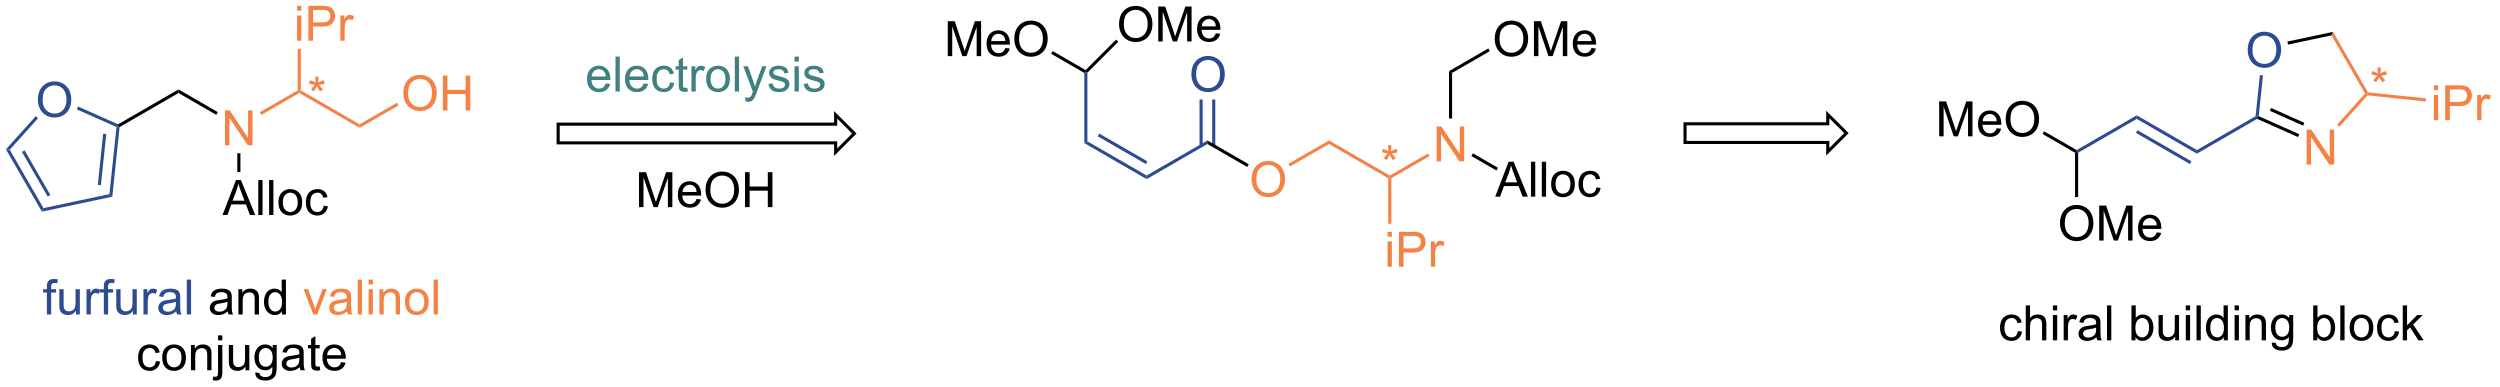 <?xml version="1.0" encoding="UTF-8"?>
<!DOCTYPE svg PUBLIC '-//W3C//DTD SVG 1.0//EN'
          'http://www.w3.org/TR/2001/REC-SVG-20010904/DTD/svg10.dtd'>
<svg stroke-dasharray="none" shape-rendering="auto" xmlns="http://www.w3.org/2000/svg" font-family="'Dialog'" text-rendering="auto" width="562" fill-opacity="1" color-interpolation="auto" color-rendering="auto" preserveAspectRatio="xMidYMid meet" font-size="12px" viewBox="0 0 562 87" fill="black" xmlns:xlink="http://www.w3.org/1999/xlink" stroke="black" image-rendering="auto" stroke-miterlimit="10" stroke-linecap="square" stroke-linejoin="miter" font-style="normal" stroke-width="1" height="87" stroke-dashoffset="0" font-weight="normal" stroke-opacity="1"
><!--Generated by the Batik Graphics2D SVG Generator--><defs id="genericDefs"
  /><g
  ><defs id="defs1"
    ><clipPath clipPathUnits="userSpaceOnUse" id="clipPath1"
      ><path d="M0.633 1.586 L421.746 1.586 L421.746 66.791 L0.633 66.791 L0.633 1.586 Z"
      /></clipPath
      ><clipPath clipPathUnits="userSpaceOnUse" id="clipPath2"
      ><path d="M0.234 55.471 L0.234 118.863 L409.638 118.863 L409.638 55.471 Z"
      /></clipPath
    ></defs
    ><g fill="rgb(45,75,145)" transform="scale(1.333,1.333) translate(-0.633,-1.586) matrix(1.029,0,0,1.029,0.392,-55.471)" stroke="rgb(45,75,145)"
    ><path d="M195.489 67.66 Q195.489 66.233 196.255 65.429 Q197.02 64.621 198.231 64.621 Q199.023 64.621 199.658 65.001 Q200.296 65.379 200.63 66.056 Q200.966 66.733 200.966 67.593 Q200.966 68.465 200.614 69.153 Q200.263 69.84 199.617 70.194 Q198.974 70.548 198.226 70.548 Q197.419 70.548 196.781 70.158 Q196.145 69.764 195.817 69.09 Q195.489 68.413 195.489 67.66 ZM196.27 67.671 Q196.27 68.707 196.825 69.304 Q197.382 69.897 198.224 69.897 Q199.078 69.897 199.63 69.296 Q200.184 68.694 200.184 67.59 Q200.184 66.889 199.947 66.369 Q199.71 65.848 199.255 65.561 Q198.802 65.272 198.234 65.272 Q197.429 65.272 196.849 65.827 Q196.27 66.379 196.27 67.671 Z" stroke="none" clip-path="url(#clipPath2)"
    /></g
    ><g fill="rgb(45,75,145)" transform="matrix(1.371,0,0,1.371,-0.321,-76.076)" stroke="rgb(45,75,145)"
    ><path d="M178.024 67.447 L178.279 67.299 L178.534 67.405 L178.534 78.661 L178.024 78.955 Z" stroke="none" clip-path="url(#clipPath2)"
    /></g
    ><g fill="rgb(45,75,145)" transform="matrix(1.371,0,0,1.371,-0.321,-76.076)" stroke="rgb(45,75,145)"
    ><path d="M178.024 78.955 L178.534 78.661 L188.246 84.268 L188.246 84.857 ZM180.223 77.833 L188.118 82.391 L188.373 81.949 L180.478 77.391 Z" stroke="none" clip-path="url(#clipPath2)"
    /></g
    ><g fill="rgb(45,75,145)" transform="matrix(1.371,0,0,1.371,-0.321,-76.076)" stroke="rgb(45,75,145)"
    ><path d="M188.246 84.857 L188.246 84.268 L198.212 78.513 L198.212 79.103 Z" stroke="none" clip-path="url(#clipPath2)"
    /></g
    ><g fill="rgb(45,75,145)" transform="matrix(1.371,0,0,1.371,-0.321,-76.076)" stroke="rgb(45,75,145)"
    ><path d="M199.503 79.406 L199.503 71.802 L198.993 71.802 L198.993 79.406 ZM197.432 79.406 L197.432 71.802 L196.922 71.802 L196.922 79.406 Z" stroke="none" clip-path="url(#clipPath2)"
    /></g
    ><g fill="rgb(244,130,69)" transform="matrix(1.371,0,0,1.371,-0.321,-76.076)" stroke="rgb(244,130,69)"
    ><path d="M235.8 81.958 L235.8 76.231 L236.579 76.231 L239.587 80.726 L239.587 76.231 L240.313 76.231 L240.313 81.958 L239.535 81.958 L236.527 77.458 L236.527 81.958 L235.8 81.958 Z" stroke="none" clip-path="url(#clipPath2)"
    /></g
    ><g transform="matrix(1.371,0,0,1.371,-0.321,-76.076)"
    ><path d="M237.824 67.152 L238.335 67.447 L238.335 74.924 L237.825 74.924 Z" stroke="none" clip-path="url(#clipPath2)"
    /></g
    ><g fill="rgb(244,130,69)" transform="matrix(1.371,0,0,1.371,-0.321,-76.076)" stroke="rgb(244,130,69)"
    ><path d="M234.373 80.654 L234.628 81.096 L228.368 84.71 L228.113 84.562 L228.113 84.268 Z" stroke="none" clip-path="url(#clipPath2)"
    /></g
    ><g fill="rgb(244,130,69)" transform="matrix(1.371,0,0,1.371,-0.321,-76.076)" stroke="rgb(244,130,69)"
    ><path d="M228.113 84.268 L228.113 84.562 L227.858 84.71 L218.146 79.103 L218.146 78.513 Z" stroke="none" clip-path="url(#clipPath2)"
    /></g
    ><g fill="rgb(244,130,69)" transform="matrix(1.371,0,0,1.371,-0.321,-76.076)" stroke="rgb(244,130,69)"
    ><path d="M205.456 84.923 Q205.456 83.496 206.221 82.692 Q206.987 81.884 208.198 81.884 Q208.99 81.884 209.625 82.264 Q210.263 82.642 210.596 83.319 Q210.933 83.996 210.933 84.856 Q210.933 85.728 210.581 86.415 Q210.229 87.103 209.583 87.457 Q208.94 87.811 208.193 87.811 Q207.386 87.811 206.748 87.421 Q206.112 87.028 205.784 86.353 Q205.456 85.676 205.456 84.923 ZM206.237 84.934 Q206.237 85.97 206.792 86.567 Q207.349 87.16 208.19 87.16 Q209.044 87.16 209.596 86.559 Q210.151 85.957 210.151 84.853 Q210.151 84.153 209.914 83.632 Q209.677 83.111 209.221 82.824 Q208.768 82.535 208.201 82.535 Q207.396 82.535 206.815 83.09 Q206.237 83.642 206.237 84.934 Z" stroke="none" clip-path="url(#clipPath2)"
    /></g
    ><g fill="rgb(244,130,69)" transform="matrix(1.371,0,0,1.371,-0.321,-76.076)" stroke="rgb(244,130,69)"
    ><path d="M218.146 78.513 L218.146 79.103 L211.753 82.794 L211.498 82.352 Z" stroke="none" clip-path="url(#clipPath2)"
    /></g
    ><g fill="rgb(244,130,69)" transform="matrix(1.371,0,0,1.371,-0.321,-76.076)" stroke="rgb(244,130,69)"
    ><path d="M227.755 94.302 L227.755 93.495 L228.458 93.495 L228.458 94.302 L227.755 94.302 ZM227.755 99.221 L227.755 95.073 L228.458 95.073 L228.458 99.221 L227.755 99.221 ZM229.619 99.221 L229.619 93.495 L231.78 93.495 Q232.35 93.495 232.65 93.549 Q233.072 93.62 233.356 93.817 Q233.642 94.013 233.817 94.37 Q233.991 94.724 233.991 95.151 Q233.991 95.88 233.525 96.388 Q233.061 96.893 231.845 96.893 L230.376 96.893 L230.376 99.221 L229.619 99.221 ZM230.376 96.216 L231.858 96.216 Q232.593 96.216 232.9 95.942 Q233.21 95.669 233.21 95.174 Q233.21 94.815 233.028 94.56 Q232.845 94.302 232.548 94.221 Q232.358 94.169 231.843 94.169 L230.376 94.169 L230.376 96.216 ZM234.858 99.221 L234.858 95.073 L235.491 95.073 L235.491 95.7 Q235.733 95.26 235.936 95.12 Q236.142 94.979 236.389 94.979 Q236.744 94.979 237.111 95.206 L236.869 95.856 Q236.611 95.706 236.353 95.706 Q236.124 95.706 235.939 95.844 Q235.757 95.981 235.679 96.229 Q235.561 96.604 235.561 97.049 L235.561 99.221 L234.858 99.221 Z" stroke="none" clip-path="url(#clipPath2)"
    /></g
    ><g fill="rgb(244,130,69)" transform="matrix(1.371,0,0,1.371,-0.321,-76.076)" stroke="rgb(244,130,69)"
    ><path d="M227.858 84.71 L228.113 84.562 L228.368 84.71 L228.368 92.187 L227.858 92.187 Z" stroke="none" clip-path="url(#clipPath2)"
    /></g
    ><g transform="matrix(1.371,0,0,1.371,-0.321,-76.076)"
    ><path d="M183.722 59.494 Q183.722 58.067 184.487 57.262 Q185.253 56.455 186.464 56.455 Q187.256 56.455 187.891 56.835 Q188.529 57.213 188.862 57.89 Q189.198 58.567 189.198 59.426 Q189.198 60.299 188.847 60.986 Q188.495 61.674 187.849 62.028 Q187.206 62.382 186.459 62.382 Q185.651 62.382 185.013 61.992 Q184.378 61.598 184.05 60.924 Q183.722 60.247 183.722 59.494 ZM184.503 59.505 Q184.503 60.541 185.058 61.137 Q185.615 61.731 186.456 61.731 Q187.31 61.731 187.862 61.13 Q188.417 60.528 188.417 59.424 Q188.417 58.723 188.18 58.203 Q187.943 57.682 187.487 57.395 Q187.034 57.106 186.466 57.106 Q185.662 57.106 185.081 57.661 Q184.503 58.213 184.503 59.505 ZM190.15 62.283 L190.15 56.557 L191.291 56.557 L192.648 60.611 Q192.835 61.176 192.921 61.458 Q193.017 61.145 193.226 60.541 L194.595 56.557 L195.616 56.557 L195.616 62.283 L194.885 62.283 L194.885 57.489 L193.22 62.283 L192.538 62.283 L190.882 57.408 L190.882 62.283 L190.15 62.283 ZM199.588 60.947 L200.314 61.036 Q200.142 61.674 199.676 62.025 Q199.213 62.377 198.491 62.377 Q197.58 62.377 197.046 61.817 Q196.515 61.255 196.515 60.244 Q196.515 59.197 197.054 58.619 Q197.593 58.041 198.452 58.041 Q199.283 58.041 199.809 58.609 Q200.338 59.174 200.338 60.2 Q200.338 60.262 200.335 60.387 L197.241 60.387 Q197.28 61.072 197.627 61.437 Q197.976 61.799 198.494 61.799 Q198.882 61.799 199.155 61.596 Q199.429 61.393 199.588 60.947 ZM197.28 59.809 L199.595 59.809 Q199.548 59.286 199.33 59.025 Q198.994 58.619 198.46 58.619 Q197.976 58.619 197.645 58.945 Q197.314 59.268 197.28 59.809 Z" stroke="none" clip-path="url(#clipPath2)"
    /></g
    ><g transform="matrix(1.371,0,0,1.371,-0.321,-76.076)"
    ><path d="M178.534 67.405 L178.279 67.299 L178.237 66.981 L183.236 61.981 L183.597 62.342 Z" stroke="none" clip-path="url(#clipPath2)"
    /></g
    ><g transform="matrix(1.371,0,0,1.371,-0.321,-76.076)"
    ><path d="M204.993 82.428 L204.738 82.87 L198.212 79.103 L198.212 78.513 Z" stroke="none" clip-path="url(#clipPath2)"
    /></g
    ><g transform="matrix(1.371,0,0,1.371,-0.321,-76.076)"
    ><path d="M155.638 64.695 L155.638 58.968 L156.779 58.968 L158.136 63.023 Q158.323 63.588 158.409 63.87 Q158.505 63.557 158.714 62.953 L160.083 58.968 L161.104 58.968 L161.104 64.695 L160.373 64.695 L160.373 59.901 L158.708 64.695 L158.026 64.695 L156.37 59.82 L156.37 64.695 L155.638 64.695 ZM165.076 63.359 L165.802 63.448 Q165.63 64.086 165.164 64.437 Q164.701 64.789 163.979 64.789 Q163.068 64.789 162.534 64.229 Q162.003 63.666 162.003 62.656 Q162.003 61.609 162.542 61.031 Q163.081 60.453 163.94 60.453 Q164.771 60.453 165.297 61.021 Q165.826 61.586 165.826 62.612 Q165.826 62.674 165.823 62.799 L162.729 62.799 Q162.768 63.484 163.115 63.849 Q163.464 64.211 163.982 64.211 Q164.37 64.211 164.643 64.008 Q164.917 63.804 165.076 63.359 ZM162.768 62.221 L165.083 62.221 Q165.037 61.698 164.818 61.437 Q164.482 61.031 163.948 61.031 Q163.464 61.031 163.133 61.357 Q162.802 61.679 162.768 62.221 ZM166.546 61.906 Q166.546 60.479 167.311 59.674 Q168.077 58.867 169.288 58.867 Q170.08 58.867 170.715 59.247 Q171.353 59.625 171.686 60.302 Q172.022 60.979 172.022 61.838 Q172.022 62.711 171.671 63.398 Q171.319 64.086 170.673 64.44 Q170.03 64.794 169.283 64.794 Q168.475 64.794 167.837 64.403 Q167.202 64.01 166.874 63.336 Q166.546 62.659 166.546 61.906 ZM167.327 61.916 Q167.327 62.953 167.882 63.549 Q168.439 64.143 169.28 64.143 Q170.134 64.143 170.686 63.541 Q171.241 62.94 171.241 61.836 Q171.241 61.135 171.004 60.614 Q170.767 60.093 170.311 59.807 Q169.858 59.518 169.291 59.518 Q168.486 59.518 167.905 60.073 Q167.327 60.625 167.327 61.916 Z" stroke="none" clip-path="url(#clipPath2)"
    /></g
    ><g transform="matrix(1.371,0,0,1.371,-0.321,-76.076)"
    ><path d="M178.237 66.981 L178.279 67.299 L178.024 67.447 L172.585 64.307 L172.84 63.865 Z" stroke="none" clip-path="url(#clipPath2)"
    /></g
    ><g transform="matrix(1.371,0,0,1.371,-0.321,-76.076)"
    ><path d="M245.323 61.906 Q245.323 60.479 246.089 59.674 Q246.854 58.867 248.065 58.867 Q248.857 58.867 249.492 59.247 Q250.13 59.625 250.464 60.302 Q250.8 60.979 250.8 61.838 Q250.8 62.711 250.448 63.398 Q250.096 64.086 249.451 64.44 Q248.807 64.794 248.06 64.794 Q247.253 64.794 246.615 64.403 Q245.979 64.01 245.651 63.336 Q245.323 62.658 245.323 61.906 ZM246.104 61.916 Q246.104 62.953 246.659 63.549 Q247.216 64.143 248.057 64.143 Q248.912 64.143 249.464 63.541 Q250.018 62.94 250.018 61.836 Q250.018 61.135 249.781 60.614 Q249.544 60.093 249.089 59.807 Q248.636 59.518 248.068 59.518 Q247.263 59.518 246.682 60.073 Q246.104 60.625 246.104 61.916 ZM251.751 64.695 L251.751 58.968 L252.892 58.968 L254.249 63.023 Q254.436 63.588 254.522 63.87 Q254.619 63.557 254.827 62.953 L256.197 58.968 L257.218 58.968 L257.218 64.695 L256.486 64.695 L256.486 59.901 L254.822 64.695 L254.139 64.695 L252.483 59.82 L252.483 64.695 L251.751 64.695 ZM261.189 63.359 L261.916 63.448 Q261.744 64.086 261.277 64.437 Q260.814 64.789 260.093 64.789 Q259.181 64.789 258.647 64.229 Q258.116 63.666 258.116 62.656 Q258.116 61.609 258.655 61.031 Q259.194 60.453 260.053 60.453 Q260.884 60.453 261.41 61.02 Q261.939 61.586 261.939 62.612 Q261.939 62.674 261.936 62.799 L258.843 62.799 Q258.882 63.484 259.228 63.849 Q259.577 64.211 260.095 64.211 Q260.483 64.211 260.757 64.007 Q261.03 63.804 261.189 63.359 ZM258.882 62.221 L261.197 62.221 Q261.15 61.698 260.931 61.437 Q260.595 61.031 260.061 61.031 Q259.577 61.031 259.246 61.356 Q258.916 61.679 258.882 62.221 Z" stroke="none" clip-path="url(#clipPath2)"
    /></g
    ><g transform="matrix(1.371,0,0,1.371,-0.321,-76.076)"
    ><path d="M238.335 67.447 L237.824 67.152 L244.272 63.43 L244.527 63.871 Z" stroke="none" clip-path="url(#clipPath2)"
    /></g
    ><g transform="matrix(1.371,0,0,1.371,-0.321,-76.076)"
    ><path d="M245.4 87.732 L247.601 82.006 L248.418 82.006 L250.762 87.732 L249.898 87.732 L249.231 85.998 L246.835 85.998 L246.207 87.732 L245.4 87.732 ZM247.054 85.381 L248.996 85.381 L248.398 83.795 Q248.124 83.071 247.991 82.607 Q247.882 83.157 247.684 83.701 L247.054 85.381 ZM251.262 87.732 L251.262 82.006 L251.965 82.006 L251.965 87.732 L251.262 87.732 ZM253.039 87.732 L253.039 82.006 L253.743 82.006 L253.743 87.732 L253.039 87.732 ZM254.569 85.657 Q254.569 84.506 255.21 83.951 Q255.746 83.49 256.515 83.49 Q257.371 83.49 257.913 84.05 Q258.457 84.61 258.457 85.6 Q258.457 86.399 258.215 86.86 Q257.976 87.318 257.517 87.573 Q257.059 87.826 256.515 87.826 Q255.645 87.826 255.106 87.269 Q254.569 86.709 254.569 85.657 ZM255.293 85.657 Q255.293 86.454 255.64 86.852 Q255.989 87.248 256.515 87.248 Q257.038 87.248 257.385 86.85 Q257.733 86.451 257.733 85.633 Q257.733 84.865 257.385 84.469 Q257.036 84.071 256.515 84.071 Q255.989 84.071 255.64 84.467 Q255.293 84.86 255.293 85.657 ZM261.987 86.212 L262.68 86.303 Q262.565 87.016 262.099 87.422 Q261.633 87.826 260.954 87.826 Q260.102 87.826 259.584 87.269 Q259.065 86.712 259.065 85.672 Q259.065 85.001 259.287 84.498 Q259.511 83.993 259.966 83.743 Q260.422 83.49 260.956 83.49 Q261.633 83.49 262.063 83.831 Q262.493 84.172 262.612 84.803 L261.93 84.907 Q261.831 84.49 261.584 84.279 Q261.336 84.068 260.985 84.068 Q260.454 84.068 260.12 84.448 Q259.789 84.829 259.789 85.654 Q259.789 86.49 260.11 86.87 Q260.43 87.248 260.946 87.248 Q261.36 87.248 261.636 86.995 Q261.914 86.74 261.987 86.212 Z" stroke="none" clip-path="url(#clipPath2)"
    /></g
    ><g transform="matrix(1.371,0,0,1.371,-0.321,-76.076)"
    ><path d="M241.488 81.071 L241.743 80.629 L245.863 83.007 L245.608 83.449 Z" stroke="none" clip-path="url(#clipPath2)"
    /></g
    ><g stroke-linecap="butt" stroke-width="0.51" transform="matrix(1.371,0,0,1.371,-0.321,-76.076)"
    ><path fill="none" d="M276.525 75.787 L276.525 78.848 L299.929 78.848 L299.929 80.379 L302.991 77.317 L299.929 74.256 L299.929 75.787 Z" clip-path="url(#clipPath2)"
    /></g
    ><g transform="matrix(1.371,0,0,1.371,-0.321,-76.076)"
    ><path d="M331.098 109.775 L331.79 109.866 Q331.676 110.579 331.209 110.985 Q330.743 111.389 330.064 111.389 Q329.212 111.389 328.694 110.832 Q328.176 110.275 328.176 109.235 Q328.176 108.564 328.397 108.061 Q328.621 107.556 329.077 107.306 Q329.532 107.053 330.066 107.053 Q330.743 107.053 331.173 107.394 Q331.603 107.735 331.723 108.366 L331.04 108.47 Q330.941 108.053 330.694 107.842 Q330.446 107.631 330.095 107.631 Q329.564 107.631 329.23 108.011 Q328.9 108.392 328.9 109.217 Q328.9 110.053 329.22 110.433 Q329.54 110.811 330.056 110.811 Q330.47 110.811 330.746 110.558 Q331.025 110.303 331.098 109.775 ZM332.392 111.295 L332.392 105.569 L333.095 105.569 L333.095 107.623 Q333.587 107.053 334.337 107.053 Q334.798 107.053 335.137 107.235 Q335.478 107.415 335.623 107.735 Q335.769 108.056 335.769 108.665 L335.769 111.295 L335.066 111.295 L335.066 108.665 Q335.066 108.139 334.837 107.9 Q334.611 107.657 334.191 107.657 Q333.879 107.657 333.603 107.821 Q333.329 107.983 333.212 108.261 Q333.095 108.537 333.095 109.025 L333.095 111.295 L332.392 111.295 ZM336.844 106.376 L336.844 105.569 L337.547 105.569 L337.547 106.376 L336.844 106.376 ZM336.844 111.295 L336.844 107.147 L337.547 107.147 L337.547 111.295 L336.844 111.295 ZM338.611 111.295 L338.611 107.147 L339.243 107.147 L339.243 107.775 Q339.486 107.334 339.689 107.194 Q339.894 107.053 340.142 107.053 Q340.496 107.053 340.863 107.28 L340.621 107.931 Q340.363 107.78 340.105 107.78 Q339.876 107.78 339.691 107.918 Q339.509 108.056 339.431 108.303 Q339.314 108.678 339.314 109.123 L339.314 111.295 L338.611 111.295 ZM343.988 110.782 Q343.598 111.116 343.236 111.254 Q342.876 111.389 342.462 111.389 Q341.777 111.389 341.41 111.056 Q341.043 110.72 341.043 110.202 Q341.043 109.897 341.181 109.644 Q341.321 109.392 341.545 109.241 Q341.769 109.087 342.051 109.009 Q342.259 108.954 342.676 108.905 Q343.527 108.803 343.931 108.662 Q343.933 108.517 343.933 108.478 Q343.933 108.048 343.736 107.873 Q343.465 107.634 342.933 107.634 Q342.439 107.634 342.202 107.808 Q341.965 107.983 341.853 108.423 L341.165 108.329 Q341.259 107.889 341.473 107.618 Q341.689 107.345 342.095 107.199 Q342.501 107.053 343.035 107.053 Q343.566 107.053 343.897 107.178 Q344.23 107.303 344.387 107.493 Q344.543 107.681 344.605 107.97 Q344.642 108.15 344.642 108.618 L344.642 109.556 Q344.642 110.537 344.686 110.798 Q344.73 111.056 344.863 111.295 L344.129 111.295 Q344.019 111.077 343.988 110.782 ZM343.931 109.212 Q343.548 109.368 342.782 109.478 Q342.348 109.54 342.168 109.618 Q341.988 109.696 341.889 109.847 Q341.793 109.998 341.793 110.181 Q341.793 110.462 342.006 110.65 Q342.22 110.837 342.629 110.837 Q343.035 110.837 343.35 110.66 Q343.668 110.483 343.816 110.173 Q343.931 109.936 343.931 109.47 L343.931 109.212 ZM345.716 111.295 L345.716 105.569 L346.419 105.569 L346.419 111.295 L345.716 111.295 ZM350.38 111.295 L349.726 111.295 L349.726 105.569 L350.43 105.569 L350.43 107.61 Q350.875 107.053 351.567 107.053 Q351.95 107.053 352.291 107.207 Q352.633 107.36 352.854 107.642 Q353.075 107.92 353.2 108.316 Q353.325 108.709 353.325 109.157 Q353.325 110.225 352.797 110.808 Q352.271 111.389 351.531 111.389 Q350.797 111.389 350.38 110.775 L350.38 111.295 ZM350.372 109.189 Q350.372 109.936 350.575 110.267 Q350.906 110.811 351.474 110.811 Q351.935 110.811 352.271 110.41 Q352.607 110.009 352.607 109.217 Q352.607 108.405 352.284 108.019 Q351.961 107.631 351.505 107.631 Q351.044 107.631 350.708 108.032 Q350.372 108.431 350.372 109.189 ZM356.9 111.295 L356.9 110.686 Q356.415 111.389 355.582 111.389 Q355.215 111.389 354.897 111.248 Q354.579 111.108 354.423 110.894 Q354.269 110.681 354.207 110.373 Q354.165 110.165 354.165 109.717 L354.165 107.147 L354.868 107.147 L354.868 109.446 Q354.868 109.998 354.91 110.189 Q354.978 110.467 355.191 110.626 Q355.407 110.782 355.723 110.782 Q356.04 110.782 356.316 110.621 Q356.595 110.459 356.709 110.181 Q356.824 109.9 356.824 109.368 L356.824 107.147 L357.527 107.147 L357.527 111.295 L356.9 111.295 ZM358.633 106.376 L358.633 105.569 L359.336 105.569 L359.336 106.376 L358.633 106.376 ZM358.633 111.295 L358.633 107.147 L359.336 107.147 L359.336 111.295 L358.633 111.295 ZM360.392 111.295 L360.392 105.569 L361.095 105.569 L361.095 111.295 L360.392 111.295 ZM364.875 111.295 L364.875 110.772 Q364.482 111.389 363.716 111.389 Q363.219 111.389 362.802 111.116 Q362.388 110.842 362.159 110.353 Q361.93 109.86 361.93 109.225 Q361.93 108.603 362.135 108.097 Q362.344 107.592 362.758 107.324 Q363.172 107.053 363.685 107.053 Q364.06 107.053 364.351 107.212 Q364.646 107.368 364.828 107.623 L364.828 105.569 L365.529 105.569 L365.529 111.295 L364.875 111.295 ZM362.654 109.225 Q362.654 110.022 362.989 110.418 Q363.325 110.811 363.781 110.811 Q364.242 110.811 364.565 110.433 Q364.888 110.056 364.888 109.282 Q364.888 108.431 364.56 108.032 Q364.232 107.634 363.75 107.634 Q363.281 107.634 362.966 108.017 Q362.654 108.4 362.654 109.225 ZM366.637 106.376 L366.637 105.569 L367.34 105.569 L367.34 106.376 L366.637 106.376 ZM366.637 111.295 L366.637 107.147 L367.34 107.147 L367.34 111.295 L366.637 111.295 ZM368.411 111.295 L368.411 107.147 L369.044 107.147 L369.044 107.735 Q369.5 107.053 370.364 107.053 Q370.739 107.053 371.052 107.189 Q371.367 107.321 371.523 107.54 Q371.68 107.759 371.742 108.061 Q371.781 108.256 371.781 108.743 L371.781 111.295 L371.078 111.295 L371.078 108.772 Q371.078 108.342 370.995 108.129 Q370.914 107.915 370.705 107.79 Q370.497 107.662 370.216 107.662 Q369.765 107.662 369.44 107.949 Q369.114 108.233 369.114 109.03 L369.114 111.295 L368.411 111.295 ZM372.73 111.639 L373.415 111.741 Q373.457 112.058 373.652 112.202 Q373.915 112.397 374.368 112.397 Q374.855 112.397 375.121 112.202 Q375.387 112.006 375.48 111.655 Q375.535 111.441 375.532 110.751 Q375.071 111.295 374.384 111.295 Q373.527 111.295 373.058 110.678 Q372.59 110.061 372.59 109.196 Q372.59 108.603 372.803 108.103 Q373.019 107.6 373.428 107.327 Q373.837 107.053 374.387 107.053 Q375.121 107.053 375.598 107.647 L375.598 107.147 L376.246 107.147 L376.246 110.733 Q376.246 111.702 376.048 112.105 Q375.853 112.511 375.423 112.746 Q374.996 112.98 374.371 112.98 Q373.629 112.98 373.17 112.644 Q372.715 112.311 372.73 111.639 ZM373.314 109.147 Q373.314 109.962 373.637 110.337 Q373.962 110.712 374.449 110.712 Q374.933 110.712 375.262 110.34 Q375.59 109.967 375.59 109.17 Q375.59 108.407 375.251 108.022 Q374.915 107.634 374.439 107.634 Q373.97 107.634 373.642 108.017 Q373.314 108.397 373.314 109.147 ZM380.181 111.295 L379.527 111.295 L379.527 105.569 L380.23 105.569 L380.23 107.61 Q380.676 107.053 381.368 107.053 Q381.751 107.053 382.092 107.207 Q382.433 107.36 382.655 107.642 Q382.876 107.92 383.001 108.316 Q383.126 108.709 383.126 109.157 Q383.126 110.225 382.598 110.808 Q382.071 111.389 381.332 111.389 Q380.598 111.389 380.181 110.775 L380.181 111.295 ZM380.173 109.189 Q380.173 109.936 380.376 110.267 Q380.707 110.811 381.275 110.811 Q381.736 110.811 382.071 110.41 Q382.407 110.009 382.407 109.217 Q382.407 108.405 382.084 108.019 Q381.762 107.631 381.306 107.631 Q380.845 107.631 380.509 108.032 Q380.173 108.431 380.173 109.189 ZM383.966 111.295 L383.966 105.569 L384.669 105.569 L384.669 111.295 L383.966 111.295 ZM385.496 109.22 Q385.496 108.069 386.137 107.514 Q386.673 107.053 387.441 107.053 Q388.298 107.053 388.84 107.613 Q389.384 108.173 389.384 109.162 Q389.384 109.962 389.142 110.423 Q388.902 110.881 388.444 111.136 Q387.986 111.389 387.441 111.389 Q386.571 111.389 386.032 110.832 Q385.496 110.272 385.496 109.22 ZM386.22 109.22 Q386.22 110.017 386.566 110.415 Q386.915 110.811 387.441 110.811 Q387.965 110.811 388.311 110.412 Q388.66 110.014 388.66 109.196 Q388.66 108.428 388.311 108.032 Q387.962 107.634 387.441 107.634 Q386.915 107.634 386.566 108.03 Q386.22 108.423 386.22 109.22 ZM392.914 109.775 L393.607 109.866 Q393.492 110.579 393.026 110.985 Q392.56 111.389 391.88 111.389 Q391.029 111.389 390.51 110.832 Q389.992 110.275 389.992 109.235 Q389.992 108.564 390.213 108.061 Q390.437 107.556 390.893 107.306 Q391.349 107.053 391.883 107.053 Q392.56 107.053 392.989 107.394 Q393.419 107.735 393.539 108.366 L392.857 108.47 Q392.758 108.053 392.51 107.842 Q392.263 107.631 391.911 107.631 Q391.38 107.631 391.047 108.011 Q390.716 108.392 390.716 109.217 Q390.716 110.053 391.036 110.433 Q391.357 110.811 391.872 110.811 Q392.286 110.811 392.562 110.558 Q392.841 110.303 392.914 109.775 ZM394.211 111.295 L394.211 105.569 L394.914 105.569 L394.914 108.834 L396.578 107.147 L397.489 107.147 L395.904 108.686 L397.648 111.295 L396.781 111.295 L395.411 109.173 L394.914 109.65 L394.914 111.295 L394.211 111.295 Z" stroke="none" clip-path="url(#clipPath2)"
    /></g
    ><g fill="rgb(45,75,145)" transform="matrix(1.371,0,0,1.371,-0.321,-76.076)" stroke="rgb(45,75,145)"
    ><path d="M368.785 63.729 Q368.785 62.302 369.55 61.497 Q370.316 60.69 371.527 60.69 Q372.319 60.69 372.954 61.07 Q373.592 61.447 373.925 62.125 Q374.261 62.802 374.261 63.661 Q374.261 64.533 373.91 65.221 Q373.558 65.908 372.912 66.263 Q372.269 66.617 371.522 66.617 Q370.714 66.617 370.076 66.226 Q369.441 65.833 369.113 65.158 Q368.785 64.481 368.785 63.729 ZM369.566 63.739 Q369.566 64.776 370.121 65.372 Q370.678 65.966 371.519 65.966 Q372.373 65.966 372.925 65.364 Q373.48 64.763 373.48 63.658 Q373.48 62.958 373.243 62.437 Q373.006 61.916 372.55 61.63 Q372.097 61.341 371.529 61.341 Q370.725 61.341 370.144 61.895 Q369.566 62.447 369.566 63.739 Z" stroke="none" clip-path="url(#clipPath2)"
    /></g
    ><g fill="rgb(45,75,145)" transform="matrix(1.371,0,0,1.371,-0.321,-76.076)" stroke="rgb(45,75,145)"
    ><path d="M340.985 80.535 L340.73 80.388 L340.73 80.093 L350.592 74.399 L350.592 74.988 Z" stroke="none" clip-path="url(#clipPath2)"
    /></g
    ><g fill="rgb(45,75,145)" transform="matrix(1.371,0,0,1.371,-0.321,-76.076)" stroke="rgb(45,75,145)"
    ><path d="M350.592 74.988 L350.592 74.399 L360.455 80.093 L360.455 80.683 ZM350.465 77.282 L359.302 82.384 L359.558 81.942 L350.72 76.84 Z" stroke="none" clip-path="url(#clipPath2)"
    /></g
    ><g fill="rgb(45,75,145)" transform="matrix(1.371,0,0,1.371,-0.321,-76.076)" stroke="rgb(45,75,145)"
    ><path d="M360.455 80.683 L360.455 80.093 L370.077 74.538 L370.318 74.694 L370.333 74.98 Z" stroke="none" clip-path="url(#clipPath2)"
    /></g
    ><g fill="rgb(45,75,145)" transform="matrix(1.371,0,0,1.371,-0.321,-76.076)" stroke="rgb(45,75,145)"
    ><path d="M370.591 74.536 L370.318 74.694 L370.077 74.538 L370.786 67.801 L371.293 67.855 Z" stroke="none" clip-path="url(#clipPath2)"
    /></g
    ><g fill="rgb(244,130,69)" transform="matrix(1.371,0,0,1.371,-0.321,-76.076)" stroke="rgb(244,130,69)"
    ><path d="M378.442 82.476 L378.442 76.749 L379.221 76.749 L382.228 81.244 L382.228 76.749 L382.955 76.749 L382.955 82.476 L382.176 82.476 L379.169 77.976 L379.169 82.476 L378.442 82.476 Z" stroke="none" clip-path="url(#clipPath2)"
    /></g
    ><g fill="rgb(244,130,69)" transform="matrix(1.371,0,0,1.371,-0.321,-76.076)" stroke="rgb(244,130,69)"
    ><path d="M383.811 76.276 L383.432 75.934 L388.028 70.83 L388.342 70.863 L388.444 71.13 Z" stroke="none" clip-path="url(#clipPath2)"
    /></g
    ><g fill="rgb(244,130,69)" transform="matrix(1.371,0,0,1.371,-0.321,-76.076)" stroke="rgb(244,130,69)"
    ><path d="M388.498 70.623 L388.342 70.863 L388.028 70.83 L382.519 61.288 L382.776 60.712 Z" stroke="none" clip-path="url(#clipPath2)"
    /></g
    ><g fill="rgb(244,130,69)" transform="matrix(1.371,0,0,1.371,-0.321,-76.076)" stroke="rgb(244,130,69)"
    ><path d="M399.31 70.284 L399.31 69.476 L400.013 69.476 L400.013 70.284 L399.31 70.284 ZM399.31 75.203 L399.31 71.055 L400.013 71.055 L400.013 75.203 L399.31 75.203 ZM401.173 75.203 L401.173 69.476 L403.335 69.476 Q403.905 69.476 404.205 69.531 Q404.627 69.601 404.911 69.799 Q405.197 69.995 405.371 70.351 Q405.546 70.706 405.546 71.133 Q405.546 71.862 405.08 72.37 Q404.616 72.875 403.4 72.875 L401.931 72.875 L401.931 75.203 L401.173 75.203 ZM401.931 72.198 L403.413 72.198 Q404.147 72.198 404.455 71.924 Q404.765 71.651 404.765 71.156 Q404.765 70.797 404.582 70.541 Q404.4 70.284 404.103 70.203 Q403.913 70.151 403.397 70.151 L401.931 70.151 L401.931 72.198 ZM406.413 75.203 L406.413 71.055 L407.046 71.055 L407.046 71.682 Q407.288 71.242 407.491 71.101 Q407.697 70.961 407.944 70.961 Q408.298 70.961 408.666 71.187 L408.423 71.838 Q408.166 71.687 407.908 71.687 Q407.679 71.687 407.494 71.825 Q407.312 71.963 407.233 72.211 Q407.116 72.586 407.116 73.031 L407.116 75.203 L406.413 75.203 Z" stroke="none" clip-path="url(#clipPath2)"
    /></g
    ><g fill="rgb(244,130,69)" transform="matrix(1.371,0,0,1.371,-0.321,-76.076)" stroke="rgb(244,130,69)"
    ><path d="M388.444 71.13 L388.342 70.863 L388.498 70.623 L398.037 71.625 L397.984 72.132 Z" stroke="none" clip-path="url(#clipPath2)"
    /></g
    ><g transform="matrix(1.371,0,0,1.371,-0.321,-76.076)"
    ><path d="M338.006 92.137 Q338.006 90.71 338.772 89.906 Q339.538 89.098 340.749 89.098 Q341.54 89.098 342.176 89.478 Q342.814 89.856 343.147 90.533 Q343.483 91.21 343.483 92.07 Q343.483 92.942 343.131 93.629 Q342.78 94.317 342.134 94.671 Q341.491 95.025 340.743 95.025 Q339.936 95.025 339.298 94.635 Q338.663 94.241 338.335 93.567 Q338.006 92.89 338.006 92.137 ZM338.788 92.148 Q338.788 93.184 339.342 93.781 Q339.9 94.374 340.741 94.374 Q341.595 94.374 342.147 93.773 Q342.702 93.171 342.702 92.067 Q342.702 91.366 342.465 90.846 Q342.228 90.325 341.772 90.038 Q341.319 89.749 340.751 89.749 Q339.947 89.749 339.366 90.304 Q338.788 90.856 338.788 92.148 ZM344.435 94.926 L344.435 89.2 L345.575 89.2 L346.932 93.254 Q347.12 93.82 347.206 94.101 Q347.302 93.788 347.51 93.184 L348.88 89.2 L349.901 89.2 L349.901 94.926 L349.169 94.926 L349.169 90.132 L347.505 94.926 L346.823 94.926 L345.167 90.051 L345.167 94.926 L344.435 94.926 ZM353.872 93.59 L354.599 93.679 Q354.427 94.317 353.961 94.668 Q353.497 95.02 352.776 95.02 Q351.865 95.02 351.331 94.46 Q350.799 93.898 350.799 92.887 Q350.799 91.84 351.339 91.262 Q351.877 90.684 352.737 90.684 Q353.568 90.684 354.094 91.252 Q354.622 91.817 354.622 92.843 Q354.622 92.906 354.62 93.031 L351.526 93.031 Q351.565 93.715 351.911 94.08 Q352.26 94.442 352.779 94.442 Q353.167 94.442 353.44 94.239 Q353.714 94.036 353.872 93.59 ZM351.565 92.452 L353.88 92.452 Q353.833 91.929 353.615 91.668 Q353.279 91.262 352.745 91.262 Q352.26 91.262 351.93 91.588 Q351.599 91.911 351.565 92.452 Z" stroke="none" clip-path="url(#clipPath2)"
    /></g
    ><g transform="matrix(1.371,0,0,1.371,-0.321,-76.076)"
    ><path d="M340.475 80.535 L340.73 80.388 L340.985 80.535 L340.985 87.803 L340.475 87.803 Z" stroke="none" clip-path="url(#clipPath2)"
    /></g
    ><g transform="matrix(1.371,0,0,1.371,-0.321,-76.076)"
    ><path d="M318.193 77.844 L318.193 72.117 L319.334 72.117 L320.691 76.172 Q320.878 76.737 320.964 77.018 Q321.06 76.706 321.269 76.102 L322.639 72.117 L323.659 72.117 L323.659 77.844 L322.928 77.844 L322.928 73.049 L321.264 77.844 L320.581 77.844 L318.925 72.969 L318.925 77.844 L318.193 77.844 ZM327.631 76.508 L328.357 76.596 Q328.185 77.234 327.719 77.586 Q327.256 77.938 326.534 77.938 Q325.623 77.938 325.089 77.378 Q324.558 76.815 324.558 75.805 Q324.558 74.758 325.097 74.18 Q325.636 73.602 326.495 73.602 Q327.326 73.602 327.852 74.169 Q328.381 74.734 328.381 75.76 Q328.381 75.823 328.378 75.948 L325.284 75.948 Q325.324 76.633 325.67 76.998 Q326.019 77.359 326.537 77.359 Q326.925 77.359 327.199 77.156 Q327.472 76.953 327.631 76.508 ZM325.324 75.37 L327.639 75.37 Q327.592 74.846 327.373 74.586 Q327.037 74.18 326.503 74.18 Q326.019 74.18 325.688 74.505 Q325.357 74.828 325.324 75.37 ZM329.101 75.055 Q329.101 73.628 329.866 72.823 Q330.632 72.016 331.843 72.016 Q332.635 72.016 333.27 72.396 Q333.908 72.773 334.241 73.451 Q334.577 74.128 334.577 74.987 Q334.577 75.859 334.226 76.547 Q333.874 77.234 333.228 77.589 Q332.585 77.943 331.838 77.943 Q331.031 77.943 330.392 77.552 Q329.757 77.159 329.429 76.484 Q329.101 75.807 329.101 75.055 ZM329.882 75.065 Q329.882 76.102 330.437 76.698 Q330.994 77.292 331.835 77.292 Q332.689 77.292 333.241 76.69 Q333.796 76.089 333.796 74.984 Q333.796 74.284 333.559 73.763 Q333.322 73.242 332.866 72.956 Q332.413 72.667 331.846 72.667 Q331.041 72.667 330.46 73.221 Q329.882 73.773 329.882 75.065 Z" stroke="none" clip-path="url(#clipPath2)"
    /></g
    ><g transform="matrix(1.371,0,0,1.371,-0.321,-76.076)"
    ><path d="M340.73 80.093 L340.73 80.388 L340.475 80.535 L335.141 77.456 L335.396 77.014 Z" stroke="none" clip-path="url(#clipPath2)"
    /></g
    ><g transform="matrix(1.371,0,0,1.371,-0.321,-76.076)"
    ><path d="M370.333 74.98 L370.318 74.694 L370.591 74.536 L377.246 77.499 L377.038 77.965 ZM372.408 73.66 L377.872 76.093 L378.08 75.626 L372.616 73.194 Z" stroke="none" clip-path="url(#clipPath2)"
    /></g
    ><g transform="matrix(1.371,0,0,1.371,-0.321,-76.076)"
    ><path d="M375.401 62.801 L375.295 62.302 L382.776 60.712 L382.519 61.288 Z" stroke="none" clip-path="url(#clipPath2)"
    /></g
    ><g fill="rgb(45,75,145)" transform="matrix(1.371,0,0,1.371,-0.321,-76.076)" stroke="rgb(45,75,145)"
    ><path d="M7.923 107.056 L7.923 103.455 L7.303 103.455 L7.303 102.908 L7.923 102.908 L7.923 102.465 Q7.923 102.049 7.998 101.845 Q8.1 101.572 8.355 101.403 Q8.61 101.231 9.071 101.231 Q9.368 101.231 9.727 101.301 L9.623 101.916 Q9.404 101.877 9.209 101.877 Q8.889 101.877 8.756 102.015 Q8.623 102.15 8.623 102.525 L8.623 102.908 L9.43 102.908 L9.43 103.455 L8.623 103.455 L8.623 107.056 L7.923 107.056 ZM12.697 107.056 L12.697 106.447 Q12.213 107.15 11.38 107.15 Q11.012 107.15 10.695 107.009 Q10.377 106.869 10.221 106.655 Q10.067 106.442 10.005 106.134 Q9.963 105.926 9.963 105.478 L9.963 102.908 L10.666 102.908 L10.666 105.207 Q10.666 105.759 10.708 105.95 Q10.775 106.228 10.989 106.387 Q11.205 106.543 11.52 106.543 Q11.838 106.543 12.114 106.382 Q12.393 106.22 12.507 105.942 Q12.622 105.66 12.622 105.129 L12.622 102.908 L13.325 102.908 L13.325 107.056 L12.697 107.056 ZM14.42 107.056 L14.42 102.908 L15.053 102.908 L15.053 103.535 Q15.295 103.095 15.498 102.955 Q15.704 102.814 15.951 102.814 Q16.305 102.814 16.672 103.041 L16.43 103.692 Q16.172 103.541 15.915 103.541 Q15.685 103.541 15.501 103.679 Q15.318 103.817 15.24 104.064 Q15.123 104.439 15.123 104.884 L15.123 107.056 L14.42 107.056 ZM17.258 107.056 L17.258 103.455 L16.639 103.455 L16.639 102.908 L17.258 102.908 L17.258 102.465 Q17.258 102.049 17.334 101.845 Q17.436 101.572 17.691 101.403 Q17.946 101.231 18.407 101.231 Q18.704 101.231 19.063 101.301 L18.959 101.916 Q18.74 101.877 18.545 101.877 Q18.225 101.877 18.092 102.015 Q17.959 102.15 17.959 102.525 L17.959 102.908 L18.766 102.908 L18.766 103.455 L17.959 103.455 L17.959 107.056 L17.258 107.056 ZM22.033 107.056 L22.033 106.447 Q21.549 107.15 20.715 107.15 Q20.348 107.15 20.031 107.009 Q19.713 106.869 19.557 106.655 Q19.403 106.442 19.34 106.134 Q19.299 105.926 19.299 105.478 L19.299 102.908 L20.002 102.908 L20.002 105.207 Q20.002 105.759 20.044 105.95 Q20.111 106.228 20.325 106.387 Q20.541 106.543 20.856 106.543 Q21.174 106.543 21.45 106.382 Q21.729 106.22 21.843 105.942 Q21.958 105.66 21.958 105.129 L21.958 102.908 L22.661 102.908 L22.661 107.056 L22.033 107.056 ZM23.756 107.056 L23.756 102.908 L24.389 102.908 L24.389 103.535 Q24.631 103.095 24.834 102.955 Q25.04 102.814 25.287 102.814 Q25.641 102.814 26.008 103.041 L25.766 103.692 Q25.508 103.541 25.251 103.541 Q25.021 103.541 24.837 103.679 Q24.654 103.817 24.576 104.064 Q24.459 104.439 24.459 104.884 L24.459 107.056 L23.756 107.056 ZM29.133 106.543 Q28.743 106.877 28.381 107.015 Q28.021 107.15 27.607 107.15 Q26.922 107.15 26.555 106.817 Q26.188 106.481 26.188 105.963 Q26.188 105.658 26.326 105.405 Q26.467 105.153 26.691 105.002 Q26.915 104.848 27.196 104.77 Q27.404 104.715 27.821 104.666 Q28.672 104.564 29.076 104.424 Q29.079 104.278 29.079 104.239 Q29.079 103.809 28.881 103.634 Q28.61 103.395 28.079 103.395 Q27.584 103.395 27.347 103.569 Q27.11 103.744 26.998 104.184 L26.311 104.09 Q26.404 103.65 26.618 103.379 Q26.834 103.106 27.24 102.96 Q27.646 102.814 28.18 102.814 Q28.712 102.814 29.042 102.939 Q29.376 103.064 29.532 103.254 Q29.688 103.442 29.751 103.731 Q29.787 103.91 29.787 104.379 L29.787 105.317 Q29.787 106.299 29.831 106.559 Q29.876 106.817 30.008 107.056 L29.274 107.056 Q29.165 106.838 29.133 106.543 ZM29.076 104.973 Q28.693 105.129 27.928 105.239 Q27.493 105.301 27.313 105.379 Q27.133 105.457 27.035 105.608 Q26.938 105.759 26.938 105.942 Q26.938 106.223 27.152 106.41 Q27.365 106.598 27.774 106.598 Q28.18 106.598 28.495 106.421 Q28.813 106.244 28.962 105.934 Q29.076 105.697 29.076 105.231 L29.076 104.973 ZM30.861 107.056 L30.861 101.33 L31.564 101.33 L31.564 107.056 L30.861 107.056 Z" stroke="none" clip-path="url(#clipPath2)"
    /></g
    ><g transform="matrix(1.371,0,0,1.371,-0.321,-76.076)"
    ><path d="M37.583 106.543 Q37.192 106.877 36.83 107.015 Q36.471 107.15 36.057 107.15 Q35.372 107.15 35.005 106.817 Q34.637 106.481 34.637 105.963 Q34.637 105.658 34.775 105.405 Q34.916 105.153 35.14 105.002 Q35.364 104.848 35.645 104.77 Q35.853 104.715 36.27 104.666 Q37.122 104.564 37.525 104.424 Q37.528 104.278 37.528 104.239 Q37.528 103.809 37.33 103.634 Q37.059 103.395 36.528 103.395 Q36.033 103.395 35.796 103.569 Q35.559 103.744 35.447 104.184 L34.76 104.09 Q34.853 103.65 35.067 103.379 Q35.283 103.106 35.689 102.96 Q36.096 102.814 36.63 102.814 Q37.161 102.814 37.492 102.939 Q37.825 103.064 37.981 103.254 Q38.137 103.442 38.2 103.731 Q38.236 103.91 38.236 104.379 L38.236 105.317 Q38.236 106.299 38.281 106.559 Q38.325 106.817 38.458 107.056 L37.723 107.056 Q37.614 106.838 37.583 106.543 ZM37.525 104.973 Q37.143 105.129 36.377 105.239 Q35.942 105.301 35.762 105.379 Q35.583 105.457 35.484 105.608 Q35.387 105.759 35.387 105.942 Q35.387 106.223 35.601 106.41 Q35.814 106.598 36.223 106.598 Q36.63 106.598 36.945 106.421 Q37.262 106.244 37.411 105.934 Q37.525 105.697 37.525 105.231 L37.525 104.973 ZM39.326 107.056 L39.326 102.908 L39.959 102.908 L39.959 103.496 Q40.415 102.814 41.279 102.814 Q41.654 102.814 41.967 102.95 Q42.282 103.082 42.438 103.301 Q42.594 103.52 42.657 103.822 Q42.696 104.017 42.696 104.504 L42.696 107.056 L41.993 107.056 L41.993 104.533 Q41.993 104.103 41.91 103.89 Q41.829 103.676 41.62 103.551 Q41.412 103.424 41.131 103.424 Q40.68 103.424 40.355 103.71 Q40.029 103.994 40.029 104.791 L40.029 107.056 L39.326 107.056 ZM46.465 107.056 L46.465 106.533 Q46.072 107.15 45.307 107.15 Q44.809 107.15 44.393 106.877 Q43.978 106.603 43.749 106.114 Q43.52 105.621 43.52 104.986 Q43.52 104.364 43.726 103.858 Q43.934 103.353 44.348 103.085 Q44.762 102.814 45.275 102.814 Q45.65 102.814 45.942 102.973 Q46.236 103.129 46.419 103.384 L46.419 101.33 L47.119 101.33 L47.119 107.056 L46.465 107.056 ZM44.244 104.986 Q44.244 105.783 44.58 106.179 Q44.916 106.572 45.372 106.572 Q45.833 106.572 46.156 106.194 Q46.478 105.817 46.478 105.043 Q46.478 104.192 46.15 103.793 Q45.822 103.395 45.34 103.395 Q44.872 103.395 44.557 103.778 Q44.244 104.16 44.244 104.986 Z" stroke="none" clip-path="url(#clipPath2)"
    /></g
    ><g fill="rgb(244,130,69)" transform="matrix(1.371,0,0,1.371,-0.321,-76.076)" stroke="rgb(244,130,69)"
    ><path d="M51.598 107.056 L50.02 102.908 L50.762 102.908 L51.653 105.392 Q51.799 105.793 51.919 106.228 Q52.012 105.9 52.182 105.439 L53.103 102.908 L53.825 102.908 L52.255 107.056 L51.598 107.056 ZM57.153 106.543 Q56.762 106.877 56.4 107.015 Q56.041 107.15 55.627 107.15 Q54.942 107.15 54.575 106.817 Q54.208 106.481 54.208 105.963 Q54.208 105.658 54.346 105.405 Q54.486 105.153 54.71 105.002 Q54.934 104.848 55.215 104.77 Q55.424 104.715 55.84 104.666 Q56.692 104.564 57.096 104.424 Q57.098 104.278 57.098 104.239 Q57.098 103.809 56.9 103.634 Q56.63 103.395 56.098 103.395 Q55.603 103.395 55.367 103.569 Q55.13 103.744 55.018 104.184 L54.33 104.09 Q54.424 103.65 54.637 103.379 Q54.853 103.106 55.26 102.96 Q55.666 102.814 56.2 102.814 Q56.731 102.814 57.062 102.939 Q57.395 103.064 57.551 103.254 Q57.708 103.442 57.77 103.731 Q57.807 103.91 57.807 104.379 L57.807 105.317 Q57.807 106.299 57.851 106.559 Q57.895 106.817 58.028 107.056 L57.294 107.056 Q57.184 106.838 57.153 106.543 ZM57.096 104.973 Q56.713 105.129 55.947 105.239 Q55.512 105.301 55.333 105.379 Q55.153 105.457 55.054 105.608 Q54.958 105.759 54.958 105.942 Q54.958 106.223 55.171 106.41 Q55.385 106.598 55.794 106.598 Q56.2 106.598 56.515 106.421 Q56.833 106.244 56.981 105.934 Q57.096 105.697 57.096 105.231 L57.096 104.973 ZM58.881 107.056 L58.881 101.33 L59.584 101.33 L59.584 107.056 L58.881 107.056 ZM60.676 102.137 L60.676 101.33 L61.38 101.33 L61.38 102.137 L60.676 102.137 ZM60.676 107.056 L60.676 102.908 L61.38 102.908 L61.38 107.056 L60.676 107.056 ZM62.451 107.056 L62.451 102.908 L63.084 102.908 L63.084 103.496 Q63.54 102.814 64.404 102.814 Q64.779 102.814 65.092 102.95 Q65.407 103.082 65.563 103.301 Q65.719 103.52 65.782 103.822 Q65.821 104.017 65.821 104.504 L65.821 107.056 L65.118 107.056 L65.118 104.533 Q65.118 104.103 65.034 103.89 Q64.954 103.676 64.745 103.551 Q64.537 103.424 64.256 103.424 Q63.805 103.424 63.48 103.71 Q63.154 103.994 63.154 104.791 L63.154 107.056 L62.451 107.056 ZM66.637 104.981 Q66.637 103.83 67.278 103.275 Q67.814 102.814 68.583 102.814 Q69.439 102.814 69.981 103.374 Q70.525 103.934 70.525 104.924 Q70.525 105.723 70.283 106.184 Q70.044 106.642 69.585 106.897 Q69.127 107.15 68.583 107.15 Q67.713 107.15 67.174 106.593 Q66.637 106.033 66.637 104.981 ZM67.361 104.981 Q67.361 105.778 67.708 106.176 Q68.057 106.572 68.583 106.572 Q69.106 106.572 69.452 106.174 Q69.801 105.775 69.801 104.957 Q69.801 104.189 69.452 103.793 Q69.103 103.395 68.583 103.395 Q68.057 103.395 67.708 103.791 Q67.361 104.184 67.361 104.981 ZM71.334 107.056 L71.334 101.33 L72.037 101.33 L72.037 107.056 L71.334 107.056 Z" stroke="none" clip-path="url(#clipPath2)"
    /></g
    ><g transform="matrix(1.371,0,0,1.371,-0.321,-76.076)"
    ><path d="M25.799 114.686 L26.492 114.777 Q26.378 115.49 25.912 115.896 Q25.445 116.3 24.766 116.3 Q23.914 116.3 23.396 115.743 Q22.878 115.186 22.878 114.146 Q22.878 113.475 23.099 112.972 Q23.323 112.467 23.779 112.217 Q24.234 111.964 24.768 111.964 Q25.445 111.964 25.875 112.305 Q26.305 112.646 26.424 113.277 L25.742 113.381 Q25.643 112.964 25.396 112.753 Q25.148 112.542 24.797 112.542 Q24.266 112.542 23.932 112.922 Q23.602 113.303 23.602 114.128 Q23.602 114.964 23.922 115.344 Q24.242 115.722 24.758 115.722 Q25.172 115.722 25.448 115.469 Q25.727 115.214 25.799 114.686 ZM26.831 114.131 Q26.831 112.98 27.471 112.425 Q28.008 111.964 28.776 111.964 Q29.633 111.964 30.174 112.524 Q30.719 113.084 30.719 114.073 Q30.719 114.873 30.477 115.334 Q30.237 115.792 29.779 116.047 Q29.32 116.3 28.776 116.3 Q27.906 116.3 27.367 115.743 Q26.831 115.183 26.831 114.131 ZM27.555 114.131 Q27.555 114.928 27.901 115.326 Q28.25 115.722 28.776 115.722 Q29.299 115.722 29.646 115.323 Q29.995 114.925 29.995 114.107 Q29.995 113.339 29.646 112.943 Q29.297 112.545 28.776 112.545 Q28.25 112.545 27.901 112.941 Q27.555 113.334 27.555 114.131 ZM31.543 116.206 L31.543 112.058 L32.176 112.058 L32.176 112.646 Q32.632 111.964 33.496 111.964 Q33.871 111.964 34.184 112.1 Q34.499 112.232 34.655 112.451 Q34.811 112.67 34.874 112.972 Q34.913 113.167 34.913 113.654 L34.913 116.206 L34.21 116.206 L34.21 113.683 Q34.21 113.253 34.126 113.04 Q34.046 112.826 33.837 112.701 Q33.629 112.573 33.348 112.573 Q32.897 112.573 32.572 112.86 Q32.246 113.144 32.246 113.941 L32.246 116.206 L31.543 116.206 ZM35.987 111.295 L35.987 110.48 L36.69 110.48 L36.69 111.295 L35.987 111.295 ZM35.096 117.816 L35.229 117.219 Q35.44 117.274 35.562 117.274 Q35.776 117.274 35.88 117.131 Q35.987 116.987 35.987 116.417 L35.987 112.058 L36.69 112.058 L36.69 116.433 Q36.69 117.198 36.492 117.501 Q36.237 117.891 35.648 117.891 Q35.362 117.891 35.096 117.816 ZM40.488 116.206 L40.488 115.597 Q40.004 116.3 39.171 116.3 Q38.803 116.3 38.486 116.159 Q38.168 116.019 38.012 115.805 Q37.858 115.592 37.796 115.284 Q37.754 115.076 37.754 114.628 L37.754 112.058 L38.457 112.058 L38.457 114.357 Q38.457 114.909 38.499 115.1 Q38.566 115.378 38.78 115.537 Q38.996 115.693 39.311 115.693 Q39.629 115.693 39.905 115.532 Q40.184 115.37 40.298 115.092 Q40.413 114.811 40.413 114.279 L40.413 112.058 L41.116 112.058 L41.116 116.206 L40.488 116.206 ZM42.089 116.55 L42.773 116.652 Q42.815 116.969 43.01 117.112 Q43.273 117.308 43.727 117.308 Q44.214 117.308 44.479 117.112 Q44.745 116.917 44.839 116.566 Q44.893 116.352 44.891 115.662 Q44.43 116.206 43.742 116.206 Q42.885 116.206 42.417 115.589 Q41.948 114.972 41.948 114.107 Q41.948 113.514 42.161 113.014 Q42.378 112.511 42.786 112.237 Q43.195 111.964 43.745 111.964 Q44.479 111.964 44.956 112.558 L44.956 112.058 L45.604 112.058 L45.604 115.644 Q45.604 116.612 45.406 117.016 Q45.211 117.422 44.781 117.657 Q44.354 117.891 43.729 117.891 Q42.987 117.891 42.529 117.555 Q42.073 117.222 42.089 116.55 ZM42.672 114.058 Q42.672 114.873 42.995 115.248 Q43.32 115.623 43.807 115.623 Q44.292 115.623 44.62 115.251 Q44.948 114.878 44.948 114.081 Q44.948 113.318 44.609 112.933 Q44.273 112.545 43.797 112.545 Q43.328 112.545 43 112.928 Q42.672 113.308 42.672 114.058 ZM49.374 115.693 Q48.983 116.027 48.621 116.165 Q48.262 116.3 47.848 116.3 Q47.163 116.3 46.796 115.967 Q46.428 115.631 46.428 115.112 Q46.428 114.808 46.566 114.555 Q46.707 114.303 46.931 114.152 Q47.155 113.998 47.436 113.92 Q47.645 113.865 48.061 113.816 Q48.913 113.714 49.316 113.573 Q49.319 113.428 49.319 113.389 Q49.319 112.959 49.121 112.784 Q48.85 112.545 48.319 112.545 Q47.824 112.545 47.587 112.719 Q47.35 112.894 47.238 113.334 L46.551 113.24 Q46.645 112.8 46.858 112.529 Q47.074 112.256 47.48 112.11 Q47.887 111.964 48.421 111.964 Q48.952 111.964 49.283 112.089 Q49.616 112.214 49.772 112.404 Q49.928 112.592 49.991 112.881 Q50.027 113.061 50.027 113.529 L50.027 114.467 Q50.027 115.448 50.072 115.709 Q50.116 115.967 50.249 116.206 L49.514 116.206 Q49.405 115.987 49.374 115.693 ZM49.316 114.123 Q48.934 114.279 48.168 114.389 Q47.733 114.451 47.553 114.529 Q47.374 114.607 47.275 114.758 Q47.178 114.909 47.178 115.092 Q47.178 115.373 47.392 115.561 Q47.605 115.748 48.014 115.748 Q48.421 115.748 48.736 115.571 Q49.053 115.394 49.202 115.084 Q49.316 114.847 49.316 114.381 L49.316 114.123 ZM52.651 115.576 L52.753 116.198 Q52.456 116.261 52.221 116.261 Q51.839 116.261 51.628 116.141 Q51.417 116.019 51.331 115.821 Q51.245 115.623 51.245 114.99 L51.245 112.605 L50.729 112.605 L50.729 112.058 L51.245 112.058 L51.245 111.029 L51.945 110.607 L51.945 112.058 L52.651 112.058 L52.651 112.605 L51.945 112.605 L51.945 115.029 Q51.945 115.331 51.982 115.417 Q52.018 115.503 52.102 115.555 Q52.188 115.605 52.344 115.605 Q52.461 115.605 52.651 115.576 ZM56.178 114.87 L56.905 114.959 Q56.733 115.597 56.267 115.948 Q55.803 116.3 55.082 116.3 Q54.171 116.3 53.637 115.74 Q53.105 115.178 53.105 114.167 Q53.105 113.12 53.645 112.542 Q54.184 111.964 55.043 111.964 Q55.874 111.964 56.4 112.532 Q56.928 113.097 56.928 114.123 Q56.928 114.186 56.926 114.311 L53.832 114.311 Q53.871 114.995 54.217 115.36 Q54.566 115.722 55.085 115.722 Q55.473 115.722 55.746 115.519 Q56.02 115.316 56.178 114.87 ZM53.871 113.732 L56.186 113.732 Q56.139 113.209 55.921 112.948 Q55.585 112.542 55.051 112.542 Q54.566 112.542 54.236 112.868 Q53.905 113.191 53.871 113.732 Z" stroke="none" clip-path="url(#clipPath2)"
    /></g
    ><g fill="rgb(45,75,145)" transform="matrix(1.371,0,0,1.371,-0.321,-76.076)" stroke="rgb(45,75,145)"
    ><path d="M6.444 71.875 Q6.444 70.448 7.209 69.643 Q7.975 68.836 9.186 68.836 Q9.977 68.836 10.613 69.216 Q11.251 69.594 11.584 70.271 Q11.92 70.948 11.92 71.807 Q11.92 72.68 11.569 73.367 Q11.217 74.055 10.571 74.409 Q9.928 74.763 9.181 74.763 Q8.373 74.763 7.735 74.372 Q7.1 73.979 6.772 73.305 Q6.444 72.627 6.444 71.875 ZM7.225 71.885 Q7.225 72.922 7.779 73.518 Q8.337 74.112 9.178 74.112 Q10.032 74.112 10.584 73.51 Q11.139 72.909 11.139 71.805 Q11.139 71.104 10.902 70.583 Q10.665 70.062 10.209 69.776 Q9.756 69.487 9.188 69.487 Q8.384 69.487 7.803 70.041 Q7.225 70.594 7.225 71.885 Z" stroke="none" clip-path="url(#clipPath2)"
    /></g
    ><g fill="rgb(45,75,145)" transform="matrix(1.371,0,0,1.371,-0.321,-76.076)" stroke="rgb(45,75,145)"
    ><path d="M1.206 79.974 L1.833 80.04 L7.362 89.616 L7.106 90.192 ZM3.828 80.4 L8.047 87.709 L8.489 87.454 L4.269 80.145 Z" stroke="none" clip-path="url(#clipPath2)"
    /></g
    ><g fill="rgb(45,75,145)" transform="matrix(1.371,0,0,1.371,-0.321,-76.076)" stroke="rgb(45,75,145)"
    ><path d="M7.106 90.192 L7.362 89.616 L18.178 87.317 L18.647 87.739 Z" stroke="none" clip-path="url(#clipPath2)"
    /></g
    ><g fill="rgb(45,75,145)" transform="matrix(1.371,0,0,1.371,-0.321,-76.076)" stroke="rgb(45,75,145)"
    ><path d="M18.647 87.739 L18.178 87.317 L19.334 76.32 L19.607 76.162 L19.847 76.318 ZM16.777 85.853 L17.659 77.46 L17.151 77.407 L16.269 85.8 Z" stroke="none" clip-path="url(#clipPath2)"
    /></g
    ><g fill="rgb(45,75,145)" transform="matrix(1.371,0,0,1.371,-0.321,-76.076)" stroke="rgb(45,75,145)"
    ><path d="M19.592 75.876 L19.607 76.162 L19.334 76.32 L12.826 73.422 L13.034 72.956 Z" stroke="none" clip-path="url(#clipPath2)"
    /></g
    ><g fill="rgb(45,75,145)" transform="matrix(1.371,0,0,1.371,-0.321,-76.076)" stroke="rgb(45,75,145)"
    ><path d="M6.099 74.54 L6.478 74.881 L1.833 80.04 L1.206 79.974 Z" stroke="none" clip-path="url(#clipPath2)"
    /></g
    ><g transform="matrix(1.371,0,0,1.371,-0.321,-76.076)"
    ><path d="M19.847 76.318 L19.607 76.162 L19.592 75.876 L29.505 70.153 L29.505 70.743 Z" stroke="none" clip-path="url(#clipPath2)"
    /></g
    ><g fill="rgb(244,130,69)" transform="matrix(1.371,0,0,1.371,-0.321,-76.076)" stroke="rgb(244,130,69)"
    ><path d="M37.123 79.312 L37.123 73.586 L37.901 73.586 L40.909 78.081 L40.909 73.586 L41.636 73.586 L41.636 79.312 L40.857 79.312 L37.849 74.812 L37.849 79.312 L37.123 79.312 Z" stroke="none" clip-path="url(#clipPath2)"
    /></g
    ><g transform="matrix(1.371,0,0,1.371,-0.321,-76.076)"
    ><path d="M29.505 70.743 L29.505 70.153 L35.95 73.875 L35.695 74.317 Z" stroke="none" clip-path="url(#clipPath2)"
    /></g
    ><g fill="rgb(244,130,69)" transform="matrix(1.371,0,0,1.371,-0.321,-76.076)" stroke="rgb(244,130,69)"
    ><path d="M43.066 74.341 L42.811 73.9 L49.044 70.301 L49.299 70.448 L49.299 70.743 Z" stroke="none" clip-path="url(#clipPath2)"
    /></g
    ><g fill="rgb(244,130,69)" transform="matrix(1.371,0,0,1.371,-0.321,-76.076)" stroke="rgb(244,130,69)"
    ><path d="M49.299 70.743 L49.299 70.448 L49.554 70.301 L59.197 75.868 L59.197 76.457 Z" stroke="none" clip-path="url(#clipPath2)"
    /></g
    ><g fill="rgb(244,130,69)" transform="matrix(1.371,0,0,1.371,-0.321,-76.076)" stroke="rgb(244,130,69)"
    ><path d="M66.371 70.809 Q66.371 69.382 67.136 68.577 Q67.902 67.77 69.113 67.77 Q69.905 67.77 70.54 68.15 Q71.178 68.528 71.511 69.205 Q71.847 69.882 71.847 70.741 Q71.847 71.614 71.496 72.301 Q71.144 72.989 70.498 73.343 Q69.855 73.697 69.108 73.697 Q68.3 73.697 67.662 73.306 Q67.027 72.913 66.699 72.239 Q66.371 71.561 66.371 70.809 ZM67.152 70.819 Q67.152 71.856 67.707 72.452 Q68.264 73.046 69.105 73.046 Q69.959 73.046 70.511 72.444 Q71.066 71.843 71.066 70.739 Q71.066 70.038 70.829 69.517 Q70.592 68.996 70.136 68.71 Q69.683 68.421 69.115 68.421 Q68.311 68.421 67.73 68.976 Q67.152 69.528 67.152 70.819 ZM72.846 73.598 L72.846 67.871 L73.604 67.871 L73.604 70.223 L76.58 70.223 L76.58 67.871 L77.338 67.871 L77.338 73.598 L76.58 73.598 L76.58 70.897 L73.604 70.897 L73.604 73.598 L72.846 73.598 Z" stroke="none" clip-path="url(#clipPath2)"
    /></g
    ><g fill="rgb(244,130,69)" transform="matrix(1.371,0,0,1.371,-0.321,-76.076)" stroke="rgb(244,130,69)"
    ><path d="M59.197 76.457 L59.197 75.868 L65.32 72.333 L65.575 72.774 Z" stroke="none" clip-path="url(#clipPath2)"
    /></g
    ><g fill="rgb(244,130,69)" transform="matrix(1.371,0,0,1.371,-0.321,-76.076)" stroke="rgb(244,130,69)"
    ><path d="M48.942 57.25 L48.942 56.443 L49.645 56.443 L49.645 57.25 L48.942 57.25 ZM48.942 62.17 L48.942 58.021 L49.645 58.021 L49.645 62.17 L48.942 62.17 ZM50.805 62.17 L50.805 56.443 L52.967 56.443 Q53.537 56.443 53.836 56.498 Q54.258 56.568 54.542 56.766 Q54.829 56.961 55.003 57.318 Q55.178 57.672 55.178 58.099 Q55.178 58.828 54.711 59.336 Q54.248 59.842 53.032 59.842 L51.563 59.842 L51.563 62.17 L50.805 62.17 ZM51.563 59.164 L53.045 59.164 Q53.779 59.164 54.086 58.891 Q54.396 58.617 54.396 58.123 Q54.396 57.763 54.214 57.508 Q54.032 57.25 53.735 57.17 Q53.545 57.117 53.029 57.117 L51.563 57.117 L51.563 59.164 ZM56.045 62.17 L56.045 58.021 L56.678 58.021 L56.678 58.649 Q56.92 58.209 57.123 58.068 Q57.329 57.927 57.576 57.927 Q57.93 57.927 58.297 58.154 L58.055 58.805 Q57.797 58.654 57.539 58.654 Q57.31 58.654 57.125 58.792 Q56.943 58.93 56.865 59.177 Q56.748 59.552 56.748 59.998 L56.748 62.17 L56.045 62.17 Z" stroke="none" clip-path="url(#clipPath2)"
    /></g
    ><g fill="rgb(244,130,69)" transform="matrix(1.371,0,0,1.371,-0.321,-76.076)" stroke="rgb(244,130,69)"
    ><path d="M49.554 70.301 L49.299 70.448 L49.044 70.301 L49.044 63.47 L49.554 63.47 Z" stroke="none" clip-path="url(#clipPath2)"
    /></g
    ><g transform="matrix(1.371,0,0,1.371,-0.321,-76.076)"
    ><path d="M36.721 90.741 L38.922 85.014 L39.739 85.014 L42.083 90.741 L41.218 90.741 L40.552 89.006 L38.156 89.006 L37.528 90.741 L36.721 90.741 ZM38.375 88.389 L40.317 88.389 L39.718 86.803 Q39.445 86.079 39.312 85.616 Q39.203 86.165 39.005 86.709 L38.375 88.389 ZM42.583 90.741 L42.583 85.014 L43.286 85.014 L43.286 90.741 L42.583 90.741 ZM44.36 90.741 L44.36 85.014 L45.063 85.014 L45.063 90.741 L44.36 90.741 ZM45.89 88.665 Q45.89 87.514 46.531 86.959 Q47.067 86.499 47.836 86.499 Q48.692 86.499 49.234 87.058 Q49.778 87.618 49.778 88.608 Q49.778 89.407 49.536 89.868 Q49.297 90.327 48.838 90.582 Q48.38 90.834 47.836 90.834 Q46.966 90.834 46.427 90.277 Q45.89 89.717 45.89 88.665 ZM46.614 88.665 Q46.614 89.462 46.961 89.861 Q47.309 90.256 47.836 90.256 Q48.359 90.256 48.705 89.858 Q49.054 89.459 49.054 88.642 Q49.054 87.874 48.705 87.478 Q48.356 87.079 47.836 87.079 Q47.309 87.079 46.961 87.475 Q46.614 87.868 46.614 88.665 ZM53.308 89.22 L54.001 89.311 Q53.886 90.025 53.42 90.431 Q52.954 90.834 52.274 90.834 Q51.423 90.834 50.905 90.277 Q50.386 89.72 50.386 88.681 Q50.386 88.009 50.608 87.506 Q50.832 87.001 51.287 86.751 Q51.743 86.499 52.277 86.499 Q52.954 86.499 53.384 86.84 Q53.813 87.181 53.933 87.811 L53.251 87.915 Q53.152 87.499 52.905 87.288 Q52.657 87.077 52.306 87.077 Q51.774 87.077 51.441 87.457 Q51.11 87.837 51.11 88.663 Q51.11 89.499 51.431 89.879 Q51.751 90.256 52.267 90.256 Q52.681 90.256 52.957 90.004 Q53.235 89.749 53.308 89.22 Z" stroke="none" clip-path="url(#clipPath2)"
    /></g
    ><g transform="matrix(1.371,0,0,1.371,-0.321,-76.076)"
    ><path d="M39.147 80.612 L39.657 80.612 L39.657 83.706 L39.147 83.706 Z" stroke="none" clip-path="url(#clipPath2)"
    /></g
    ><g fill="rgb(64,128,128)" transform="matrix(1.371,0,0,1.371,-0.321,-76.076)" stroke="rgb(64,128,128)"
    ><path d="M99.559 69.166 L100.286 69.254 Q100.114 69.892 99.648 70.244 Q99.184 70.596 98.463 70.596 Q97.551 70.596 97.017 70.036 Q96.486 69.473 96.486 68.463 Q96.486 67.416 97.025 66.838 Q97.564 66.26 98.424 66.26 Q99.254 66.26 99.78 66.827 Q100.309 67.392 100.309 68.418 Q100.309 68.481 100.306 68.606 L97.213 68.606 Q97.252 69.291 97.598 69.655 Q97.947 70.017 98.465 70.017 Q98.853 70.017 99.127 69.814 Q99.4 69.611 99.559 69.166 ZM97.252 68.028 L99.567 68.028 Q99.52 67.504 99.301 67.244 Q98.965 66.838 98.431 66.838 Q97.947 66.838 97.616 67.163 Q97.286 67.486 97.252 68.028 ZM101.154 70.502 L101.154 64.775 L101.857 64.775 L101.857 70.502 L101.154 70.502 ZM105.786 69.166 L106.512 69.254 Q106.34 69.892 105.874 70.244 Q105.411 70.596 104.689 70.596 Q103.778 70.596 103.244 70.036 Q102.713 69.473 102.713 68.463 Q102.713 67.416 103.252 66.838 Q103.791 66.26 104.65 66.26 Q105.481 66.26 106.007 66.827 Q106.536 67.392 106.536 68.418 Q106.536 68.481 106.533 68.606 L103.439 68.606 Q103.478 69.291 103.825 69.655 Q104.174 70.017 104.692 70.017 Q105.08 70.017 105.353 69.814 Q105.627 69.611 105.786 69.166 ZM103.478 68.028 L105.793 68.028 Q105.747 67.504 105.528 67.244 Q105.192 66.838 104.658 66.838 Q104.174 66.838 103.843 67.163 Q103.512 67.486 103.478 68.028 ZM110.102 68.981 L110.795 69.072 Q110.68 69.786 110.214 70.192 Q109.748 70.596 109.068 70.596 Q108.217 70.596 107.698 70.038 Q107.18 69.481 107.18 68.442 Q107.18 67.77 107.401 67.267 Q107.626 66.762 108.081 66.512 Q108.537 66.26 109.071 66.26 Q109.748 66.26 110.178 66.601 Q110.607 66.942 110.727 67.572 L110.045 67.676 Q109.946 67.26 109.698 67.049 Q109.451 66.838 109.1 66.838 Q108.568 66.838 108.235 67.218 Q107.904 67.598 107.904 68.424 Q107.904 69.26 108.225 69.64 Q108.545 70.017 109.06 70.017 Q109.475 70.017 109.751 69.765 Q110.029 69.51 110.102 68.981 ZM112.93 69.871 L113.032 70.494 Q112.735 70.556 112.501 70.556 Q112.118 70.556 111.907 70.437 Q111.696 70.314 111.61 70.116 Q111.524 69.918 111.524 69.286 L111.524 66.9 L111.008 66.9 L111.008 66.353 L111.524 66.353 L111.524 65.325 L112.225 64.903 L112.225 66.353 L112.93 66.353 L112.93 66.9 L112.225 66.9 L112.225 69.325 Q112.225 69.627 112.261 69.713 Q112.297 69.799 112.381 69.851 Q112.467 69.9 112.623 69.9 Q112.74 69.9 112.93 69.871 ZM113.611 70.502 L113.611 66.353 L114.244 66.353 L114.244 66.981 Q114.486 66.541 114.689 66.4 Q114.895 66.26 115.142 66.26 Q115.497 66.26 115.864 66.486 L115.622 67.137 Q115.364 66.986 115.106 66.986 Q114.877 66.986 114.692 67.124 Q114.51 67.262 114.431 67.51 Q114.314 67.885 114.314 68.33 L114.314 70.502 L113.611 70.502 ZM116.02 68.426 Q116.02 67.275 116.661 66.721 Q117.197 66.26 117.965 66.26 Q118.822 66.26 119.364 66.819 Q119.908 67.379 119.908 68.369 Q119.908 69.168 119.666 69.629 Q119.426 70.088 118.968 70.343 Q118.51 70.596 117.965 70.596 Q117.096 70.596 116.556 70.038 Q116.02 69.478 116.02 68.426 ZM116.744 68.426 Q116.744 69.223 117.09 69.621 Q117.439 70.017 117.965 70.017 Q118.489 70.017 118.835 69.619 Q119.184 69.221 119.184 68.403 Q119.184 67.635 118.835 67.239 Q118.486 66.84 117.965 66.84 Q117.439 66.84 117.09 67.236 Q116.744 67.629 116.744 68.426 ZM120.717 70.502 L120.717 64.775 L121.42 64.775 L121.42 70.502 L120.717 70.502 ZM122.478 72.101 L122.4 71.439 Q122.629 71.502 122.801 71.502 Q123.036 71.502 123.176 71.424 Q123.317 71.346 123.408 71.205 Q123.473 71.101 123.622 70.681 Q123.642 70.624 123.684 70.51 L122.111 66.353 L122.869 66.353 L123.731 68.754 Q123.9 69.213 124.033 69.715 Q124.153 69.231 124.322 68.77 L125.207 66.353 L125.911 66.353 L124.332 70.572 Q124.08 71.257 123.939 71.515 Q123.752 71.861 123.51 72.022 Q123.267 72.187 122.931 72.187 Q122.728 72.187 122.478 72.101 ZM126.228 69.262 L126.924 69.153 Q126.981 69.572 127.249 69.796 Q127.517 70.017 127.997 70.017 Q128.481 70.017 128.715 69.819 Q128.95 69.621 128.95 69.356 Q128.95 69.119 128.744 68.981 Q128.598 68.887 128.025 68.744 Q127.252 68.549 126.952 68.405 Q126.653 68.262 126.499 68.012 Q126.346 67.76 126.346 67.455 Q126.346 67.176 126.471 66.942 Q126.598 66.705 126.817 66.549 Q126.981 66.426 127.265 66.343 Q127.549 66.26 127.872 66.26 Q128.361 66.26 128.728 66.4 Q129.098 66.541 129.273 66.78 Q129.45 67.02 129.517 67.424 L128.83 67.517 Q128.783 67.197 128.556 67.017 Q128.333 66.838 127.924 66.838 Q127.439 66.838 127.231 66.999 Q127.025 67.158 127.025 67.371 Q127.025 67.51 127.111 67.619 Q127.197 67.731 127.379 67.806 Q127.486 67.846 128.002 67.986 Q128.747 68.184 129.041 68.312 Q129.338 68.439 129.504 68.681 Q129.674 68.924 129.674 69.283 Q129.674 69.635 129.468 69.944 Q129.262 70.254 128.874 70.426 Q128.489 70.596 128.002 70.596 Q127.192 70.596 126.767 70.26 Q126.346 69.924 126.228 69.262 ZM130.512 65.582 L130.512 64.775 L131.215 64.775 L131.215 65.582 L130.512 65.582 ZM130.512 70.502 L130.512 66.353 L131.215 66.353 L131.215 70.502 L130.512 70.502 ZM132.006 69.262 L132.701 69.153 Q132.758 69.572 133.026 69.796 Q133.295 70.017 133.774 70.017 Q134.258 70.017 134.493 69.819 Q134.727 69.621 134.727 69.356 Q134.727 69.119 134.521 68.981 Q134.375 68.887 133.803 68.744 Q133.029 68.549 132.73 68.405 Q132.43 68.262 132.276 68.012 Q132.123 67.76 132.123 67.455 Q132.123 67.176 132.248 66.942 Q132.375 66.705 132.594 66.549 Q132.758 66.426 133.042 66.343 Q133.326 66.26 133.649 66.26 Q134.138 66.26 134.506 66.4 Q134.875 66.541 135.05 66.78 Q135.227 67.02 135.295 67.424 L134.607 67.517 Q134.56 67.197 134.334 67.017 Q134.11 66.838 133.701 66.838 Q133.217 66.838 133.008 66.999 Q132.803 67.158 132.803 67.371 Q132.803 67.51 132.888 67.619 Q132.974 67.731 133.157 67.806 Q133.263 67.846 133.779 67.986 Q134.524 68.184 134.818 68.312 Q135.115 68.439 135.282 68.681 Q135.451 68.924 135.451 69.283 Q135.451 69.635 135.245 69.944 Q135.04 70.254 134.651 70.426 Q134.266 70.596 133.779 70.596 Q132.969 70.596 132.545 70.26 Q132.123 69.924 132.006 69.262 Z" stroke="none" clip-path="url(#clipPath2)"
    /></g
    ><g stroke-linecap="butt" stroke-width="0.51" transform="matrix(1.371,0,0,1.371,-0.321,-76.076)"
    ><path fill="none" d="M91.754 75.852 L91.754 78.914 L137.254 78.914 L137.254 80.444 L140.316 77.383 L137.254 74.322 L137.254 75.852 Z" clip-path="url(#clipPath2)"
    /></g
    ><g transform="matrix(1.371,0,0,1.371,-0.321,-76.076)"
    ><path d="M105.012 89.448 L105.012 83.722 L106.153 83.722 L107.51 87.776 Q107.697 88.342 107.783 88.623 Q107.879 88.31 108.088 87.706 L109.457 83.722 L110.478 83.722 L110.478 89.448 L109.746 89.448 L109.746 84.654 L108.082 89.448 L107.4 89.448 L105.744 84.573 L105.744 89.448 L105.012 89.448 ZM114.45 88.112 L115.176 88.201 Q115.004 88.839 114.538 89.191 Q114.075 89.542 113.353 89.542 Q112.442 89.542 111.908 88.982 Q111.377 88.42 111.377 87.409 Q111.377 86.362 111.916 85.784 Q112.455 85.206 113.314 85.206 Q114.145 85.206 114.671 85.774 Q115.2 86.339 115.2 87.365 Q115.2 87.428 115.197 87.553 L112.103 87.553 Q112.142 88.237 112.489 88.602 Q112.838 88.964 113.356 88.964 Q113.744 88.964 114.017 88.761 Q114.291 88.558 114.45 88.112 ZM112.142 86.974 L114.457 86.974 Q114.411 86.451 114.192 86.191 Q113.856 85.784 113.322 85.784 Q112.838 85.784 112.507 86.11 Q112.176 86.433 112.142 86.974 ZM115.92 86.659 Q115.92 85.232 116.685 84.428 Q117.451 83.62 118.662 83.62 Q119.454 83.62 120.089 84.001 Q120.727 84.378 121.06 85.055 Q121.396 85.732 121.396 86.592 Q121.396 87.464 121.045 88.151 Q120.693 88.839 120.047 89.193 Q119.404 89.547 118.657 89.547 Q117.849 89.547 117.211 89.157 Q116.576 88.763 116.248 88.089 Q115.92 87.412 115.92 86.659 ZM116.701 86.67 Q116.701 87.706 117.256 88.303 Q117.813 88.896 118.654 88.896 Q119.508 88.896 120.06 88.295 Q120.615 87.693 120.615 86.589 Q120.615 85.888 120.378 85.368 Q120.141 84.847 119.685 84.56 Q119.232 84.271 118.665 84.271 Q117.86 84.271 117.279 84.826 Q116.701 85.378 116.701 86.67 ZM122.395 89.448 L122.395 83.722 L123.153 83.722 L123.153 86.073 L126.129 86.073 L126.129 83.722 L126.887 83.722 L126.887 89.448 L126.129 89.448 L126.129 86.748 L123.153 86.748 L123.153 89.448 L122.395 89.448 Z" stroke="none" clip-path="url(#clipPath2)"
    /></g
    ><g fill="rgb(244,130,69)" transform="matrix(1.371,0,0,1.371,-0.321,-76.076)" stroke="rgb(244,130,69)"
    ><path d="M50.91 69.198 L51.09 68.643 Q51.712 68.862 51.993 69.023 Q51.918 68.315 51.915 68.049 L52.48 68.049 Q52.47 68.438 52.392 69.018 Q52.793 68.815 53.313 68.643 L53.493 69.198 Q52.996 69.362 52.519 69.417 Q52.759 69.625 53.191 70.156 L52.722 70.487 Q52.496 70.18 52.188 69.648 Q51.899 70.198 51.681 70.487 L51.22 70.156 Q51.673 69.596 51.868 69.417 Q51.363 69.32 50.91 69.198 Z" stroke="none" clip-path="url(#clipPath2)"
    /></g
    ><g fill="rgb(244,130,69)" transform="matrix(1.371,0,0,1.371,-0.321,-76.076)" stroke="rgb(244,130,69)"
    ><path d="M226.813 80.448 L226.993 79.893 Q227.615 80.112 227.897 80.273 Q227.821 79.565 227.819 79.299 L228.384 79.299 Q228.373 79.688 228.295 80.268 Q228.696 80.065 229.217 79.893 L229.397 80.448 Q228.899 80.612 228.423 80.667 Q228.662 80.875 229.095 81.406 L228.626 81.737 Q228.399 81.43 228.092 80.898 Q227.803 81.448 227.584 81.737 L227.123 81.406 Q227.576 80.846 227.772 80.667 Q227.267 80.57 226.813 80.448 Z" stroke="none" clip-path="url(#clipPath2)"
    /></g
    ><g fill="rgb(244,130,69)" transform="matrix(1.371,0,0,1.371,-0.321,-76.076)" stroke="rgb(244,130,69)"
    ><path d="M389.049 67.698 L389.229 67.143 Q389.851 67.362 390.132 67.523 Q390.057 66.815 390.054 66.549 L390.62 66.549 Q390.609 66.938 390.531 67.518 Q390.932 67.315 391.453 67.143 L391.632 67.698 Q391.135 67.862 390.659 67.917 Q390.898 68.125 391.33 68.656 L390.862 68.987 Q390.635 68.68 390.328 68.148 Q390.039 68.698 389.82 68.987 L389.359 68.656 Q389.812 68.096 390.007 67.917 Q389.502 67.82 389.049 67.698 Z" stroke="none" clip-path="url(#clipPath2)"
    /></g
  ></g
></svg
>
